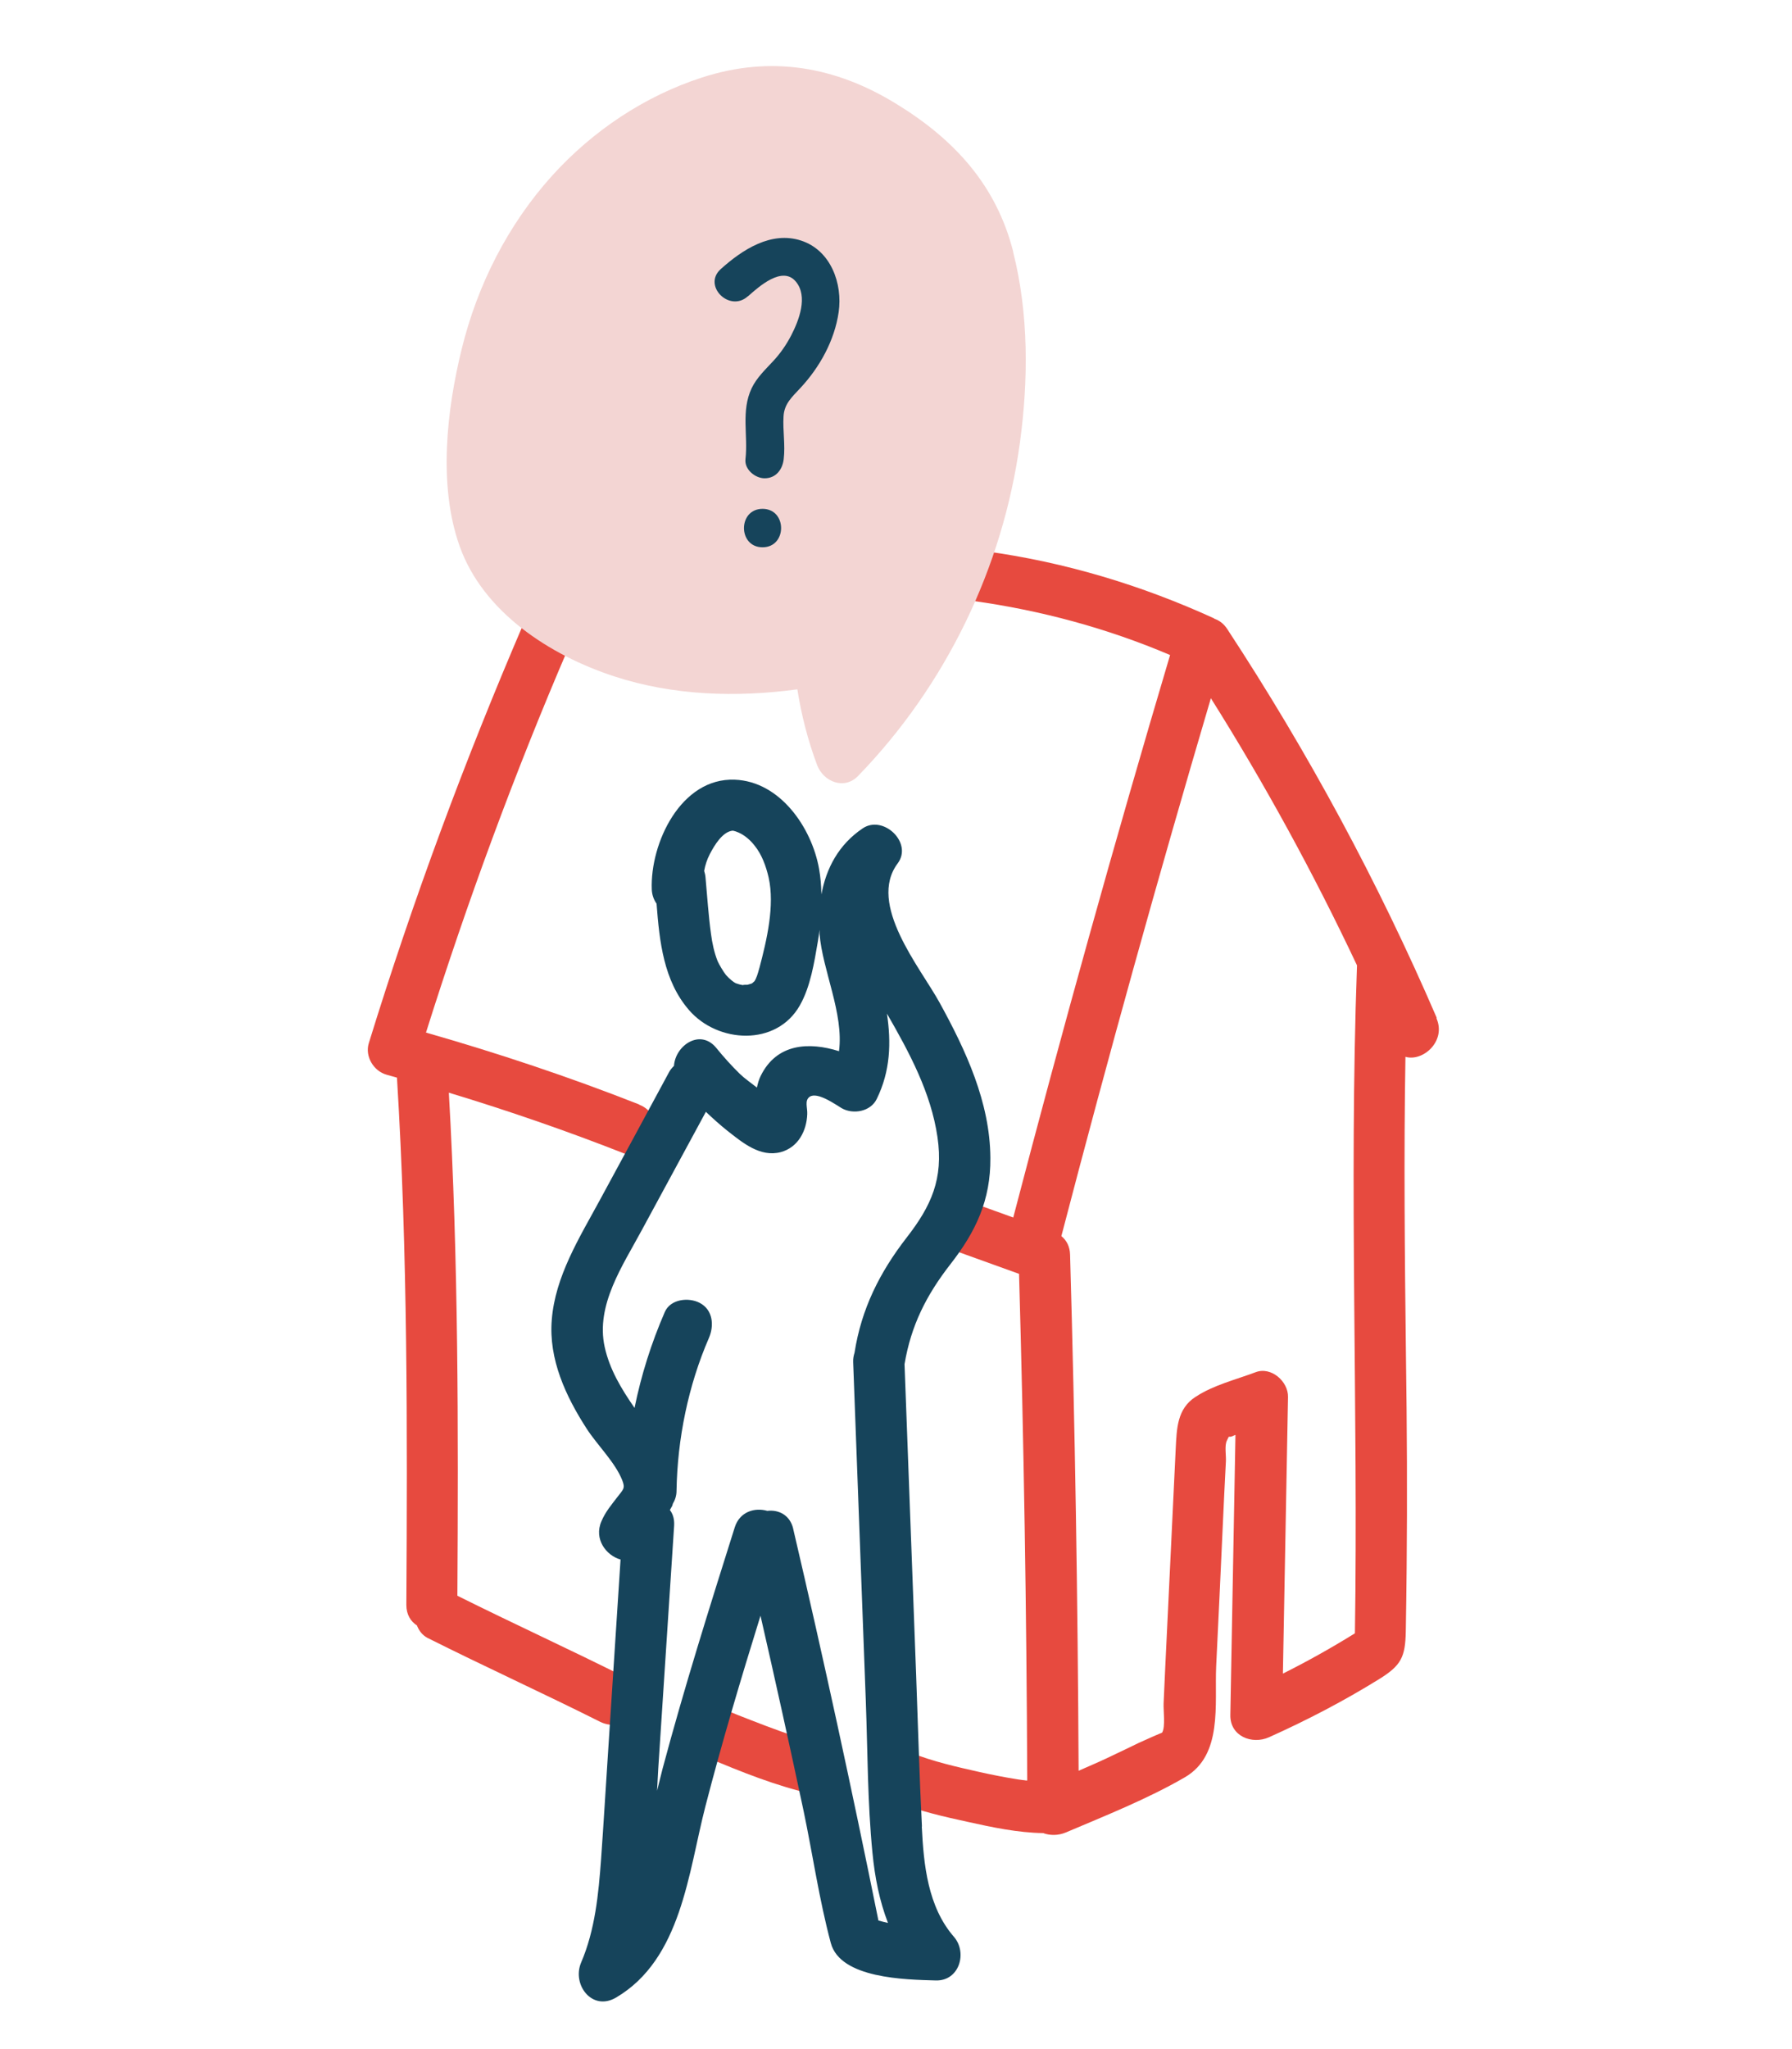 <?xml version="1.0" encoding="UTF-8"?><svg id="uuid-db5a8ad1-b22d-4fe8-aa55-2fe29b68b456" xmlns="http://www.w3.org/2000/svg" viewBox="0 0 105 120"><path d="M37.45,64.68c-4.09-1.61-8.26-3-12.49-4.21,2.41-7.64,5.18-15.17,8.35-22.54.75-1.75-1.83-3.28-2.59-1.51-3.47,8.06-6.52,16.28-9.11,24.67-.24.77.28,1.64,1.05,1.85.2.05.4.12.6.17.63,10.27.61,20.6.55,30.88,0,.57.26.97.62,1.2.12.31.32.57.62.73,3.35,1.68,6.76,3.23,10.11,4.91.72.36,1.63.19,2.05-.54.39-.67.19-1.69-.54-2.05-3.27-1.64-6.6-3.16-9.87-4.79.06-9.81.06-19.66-.5-29.46,3.5,1.06,6.95,2.25,10.35,3.59,1.8.71,2.58-2.19.8-2.89Z" fill="#e74a3f" stroke-width="0"/><path d="M84.18,59.6c-3.42-7.93-7.53-15.54-12.27-22.76-.2-.31-.46-.5-.74-.6-.02,0-.03-.03-.04-.03-4.25-1.94-8.7-3.28-13.33-3.92-.81-.11-1.6.2-1.85,1.05-.2.7.25,1.73,1.05,1.85,3.98.55,7.87,1.6,11.56,3.17-3.25,10.93-6.31,21.91-9.19,32.94-1.1-.4-2.2-.79-3.3-1.19-1.82-.66-2.6,2.24-.8,2.89,1.48.53,2.96,1.07,4.44,1.6.28,9.89.44,19.78.48,29.67-.02,0-.05,0-.07,0-.02,0-.09-.01-.13-.02,0,0-.02,0-.03,0-.1-.01-.2-.03-.29-.04-.77-.12-1.53-.27-2.29-.44-1.34-.3-2.71-.61-3.99-1.12-.73-.29-1.68.32-1.85,1.05-.2.86.26,1.54,1.05,1.85,1.32.52,2.72.84,4.1,1.14,1.44.32,2.95.64,4.43.66.41.15.89.15,1.34-.04,2.33-.99,4.78-1.96,6.97-3.23,2.23-1.3,1.73-4.26,1.83-6.5.13-2.69.26-5.38.38-8.08.06-1.31.12-2.61.19-3.92.02-.34-.09-.93.06-1.22.2-.41,0-.08.45-.31.02,0,.03-.01.05-.02l-.3,16.41c-.02,1.24,1.27,1.74,2.26,1.3,2.23-1,4.4-2.13,6.48-3.42,1.27-.79,1.51-1.28,1.54-2.77.02-1.24.04-2.49.05-3.73.04-4.14.02-8.27-.04-12.41-.07-5.84-.13-11.68-.03-17.52,1.02.3,2.4-.91,1.82-2.25ZM70.04,81.81c-1.07.7-1.09,1.85-1.15,3.02-.14,2.86-.27,5.71-.41,8.57-.07,1.39-.13,2.77-.2,4.16-.03.73-.07,1.47-.1,2.2-.02.4.12,1.37-.09,1.71,0-.01-1.1.47-1.37.6-.63.31-1.27.61-1.9.91-.53.25-1.08.48-1.62.72-.05-10.08-.21-20.15-.5-30.22-.01-.48-.21-.85-.51-1.09,2.75-10.55,5.67-21.04,8.76-31.5,3.17,5.04,6.02,10.26,8.56,15.64,0,.02,0,.05,0,.07-.47,13.01.08,26.03-.12,39.05-1.37.85-2.78,1.64-4.22,2.36.1-5.4.2-10.8.3-16.2.02-.9-.98-1.8-1.9-1.45-1.14.43-2.49.76-3.51,1.44Z" fill="#e74a3f" stroke-width="0"/><path d="M47.65,101.99c-1.26-.33-2.48-.8-3.69-1.27-.5-.19-1-.39-1.49-.6-.16-.06-.31-.13-.47-.19-.08-.04.04.02.15.06-.38-.16-.72-.26-1.14-.14-.35.1-.72.36-.9.69-.34.64-.23,1.72.54,2.05,2.02.86,4.07,1.73,6.19,2.29.76.2,1.66-.25,1.85-1.05.18-.79-.24-1.63-1.05-1.85Z" fill="#e74a3f" stroke-width="0"/><path d="M54.02,106.97c-.15-2.95-.23-5.91-.34-8.87-.23-6.07-.45-12.14-.68-18.21.38-2.27,1.28-4.05,2.7-5.87,1.48-1.9,2.35-3.74,2.33-6.21-.02-3.26-1.44-6.3-2.98-9.1-1.14-2.07-4.24-5.76-2.45-8.15.9-1.21-.85-2.86-2.05-2.05-1.4.94-2.14,2.33-2.42,3.87-.01-.5-.05-1.01-.14-1.51-.43-2.4-2.28-5.11-4.94-5.21-3.16-.12-4.96,3.72-4.86,6.42.01.31.11.6.28.84.17,2.22.41,4.51,1.9,6.23,1.68,1.95,5.13,2.15,6.5-.28.62-1.09.84-2.51,1.05-3.73.04-.23.07-.46.1-.69,0,.08,0,.16,0,.24.17,2.13,1.43,4.66,1.14,6.87-1.74-.55-3.65-.47-4.59,1.45-.11.22-.17.45-.22.68-.34-.27-.71-.52-1-.8-.49-.48-.95-.99-1.38-1.52-.94-1.15-2.4-.15-2.48,1.05-.11.11-.22.23-.3.39-1.35,2.5-2.7,5-4.06,7.5-1.19,2.19-2.6,4.44-2.8,6.98-.19,2.31.82,4.48,2.04,6.37.61.95,1.68,1.98,2.09,3.03.19.48.05.54-.27.96-.36.47-.72.89-.95,1.44-.46,1.05.29,2.01,1.12,2.24-.24,3.75-.49,7.5-.73,11.26-.14,2.09-.26,4.18-.41,6.27-.15,2.05-.35,4.16-1.17,6.07-.55,1.29.64,2.88,2.05,2.05,3.82-2.25,4.23-7.31,5.23-11.19.97-3.75,2.08-7.47,3.23-11.17.87,3.8,1.71,7.6,2.52,11.41.54,2.57.92,5.23,1.6,7.76.56,2.08,4.37,2.14,6.15,2.19,1.38.04,1.87-1.63,1.06-2.56-1.53-1.76-1.77-4.22-1.88-6.46ZM44.49,56.7c-.09.33-.16.58-.3.79.04-.06-.05.03-.09.07-.02.01-.04.02-.06.04,0,0-.18.05-.24.07-.06,0-.26,0-.27.02-.14-.02-.29-.06-.42-.11-.11-.05-.36-.24-.57-.48-.13-.15-.43-.66-.49-.81-.2-.5-.32-1.06-.39-1.6-.15-1.09-.22-2.2-.32-3.29-.01-.14-.04-.27-.08-.4.06-.34.17-.67.33-.98.27-.52.73-1.28,1.3-1.37.09-.02.33.07.54.18.3.17.57.41.8.71.4.5.65,1.16.81,1.86.36,1.63-.1,3.62-.55,5.31ZM46.48,89.54c-.19-.83-.87-1.14-1.52-1.06-.73-.21-1.62.04-1.91.97-1.48,4.69-2.96,9.39-4.23,14.14-.11.43-.21.85-.32,1.28.02-.43.05-.87.07-1.3.31-4.74.62-9.48.93-14.23.02-.38-.07-.68-.25-.91.04-.08.09-.15.13-.23.02-.04.03-.08.04-.13.13-.22.22-.47.22-.76.05-3.05.69-6.18,1.9-8.96.31-.72.24-1.64-.54-2.05-.65-.34-1.72-.23-2.05.54-.79,1.82-1.38,3.69-1.77,5.61-.77-1.11-1.46-2.25-1.75-3.57-.54-2.46,1.07-4.78,2.18-6.85,1.25-2.31,2.5-4.62,3.75-6.92.4.38.82.76,1.26,1.11.88.69,1.92,1.57,3.13,1.25,1.02-.28,1.51-1.24,1.55-2.22.02-.38-.17-.8.14-1.02.45-.31,1.51.45,1.88.67.67.38,1.69.2,2.05-.54.81-1.65.85-3.31.6-5,1.31,2.27,2.58,4.63,2.96,7.23.36,2.45-.37,4.04-1.81,5.89-1.58,2.04-2.65,4.17-3.05,6.74-.05.16-.09.34-.08.55.25,6.61.49,13.21.74,19.82.11,2.96.1,5.96.39,8.91.14,1.44.41,2.82.91,4.11-.19-.04-.37-.09-.56-.14-1.55-7.67-3.21-15.31-4.99-22.92Z" fill="#16445b" stroke-width="0"/><path d="M45.68,31.23s0,0,0,0l.11.27s0,0,0,0l.04.3s0,0,0,0l-.04.3s0,0,0,0l-.11.27s0,0,0,0l-.18.23s0,0,0,0l-.23.18s0,0,.01,0l-.27.11s.01,0,.02,0l-.3.04s.02,0,.03,0l-.3-.04s.01,0,.02,0l-.27-.11s0,0,.01,0l-.23-.18s0,0,0,0l-.18-.23s0,0,0,0l-.11-.27s0,0,0,0l-.04-.3s0,0,0,0l.04-.3s0,0,0,0l.11-.27s0,0,0,0c-.08.13-.13.27-.13.42-.03.15-.03.3.02.45.03.15.1.27.2.38.08.12.18.22.32.29l.27.11c.2.05.4.05.6,0l.27-.11c.17-.1.3-.23.4-.4,0,0,0,0,0,0,0-.01.11-.26.11-.27,0,0,0,0,0,0,0,0,.04-.29.04-.3,0,0,0,0,0,0,0,0-.04-.3-.04-.3,0,0,0,0,0,0,0,0-.11-.27-.11-.27,0,0,0,0,0,0-.09-.17-.25-.31-.41-.41,0,0,0,0,0,0-.04-.02-.25-.11-.14-.06.01,0-.1-.05-.14-.06-.1-.03-.21-.04-.32-.04,0,0,0,0-.01,0,0,0,0,0,0,0,0,0-.29.04-.3.04,0,0,0,0,0,0,0,0,0,0,0,0-.1.03-.19.07-.28.12,0,0,0,0,0,0,0,0-.23.17-.23.18,0,0,0,0,0,0,0,0-.17.22-.18.23,0,0,0,0,0,0,0,0-.11.27-.11.27-.03.1-.04.2-.04.31s.01.21.04.31c0,0,0,0,0,0,0,0,.11.26.11.27,0,0,0,0,0,0,.07.13.17.24.29.32.11.1.24.17.38.2.15.05.3.05.45.02.15,0,.29-.05.42-.13l.23-.18c.14-.14.24-.31.29-.5l.04-.3c0-.2-.05-.39-.15-.57h0Z" fill="#16445b" stroke-width="0"/><path d="M59.37,14.75c-.99-3.91-3.46-6.59-6.84-8.66-3.57-2.2-7.36-2.86-11.4-1.55-3.37,1.09-6.41,3.13-8.78,5.75-2.59,2.87-4.38,6.4-5.3,10.16-.88,3.58-1.38,7.99-.12,11.53,1.38,3.88,5.3,6.4,9.06,7.63,3.46,1.13,7.15,1.24,10.73.76.24,1.52.62,3,1.16,4.44.37.97,1.59,1.47,2.4.63,5.14-5.3,8.48-12.19,9.48-19.51.5-3.68.52-7.57-.4-11.19Z" fill="#f3d5d3" stroke-width="0"/><path d="M43.83,17.35c.62-.55,2.01-1.81,2.8-.86.73.87.18,2.28-.27,3.15-.28.54-.63,1.05-1.05,1.5-.46.5-.97.97-1.27,1.6-.63,1.34-.2,2.75-.36,4.15-.07.6.57,1.12,1.12,1.12.67,0,1.05-.52,1.12-1.12.1-.84-.06-1.67-.01-2.5.04-.75.5-1.14.98-1.66,1.14-1.22,2.01-2.79,2.25-4.45s-.45-3.62-2.2-4.19-3.43.52-4.71,1.67c-1.08.97.52,2.56,1.59,1.59h0Z" fill="#16445b" stroke-width="0"/><path d="M44.68,32.05c1.45,0,1.45-2.25,0-2.25s-1.45,2.25,0,2.25h0Z" fill="#16445b" stroke-width="0"/></svg>